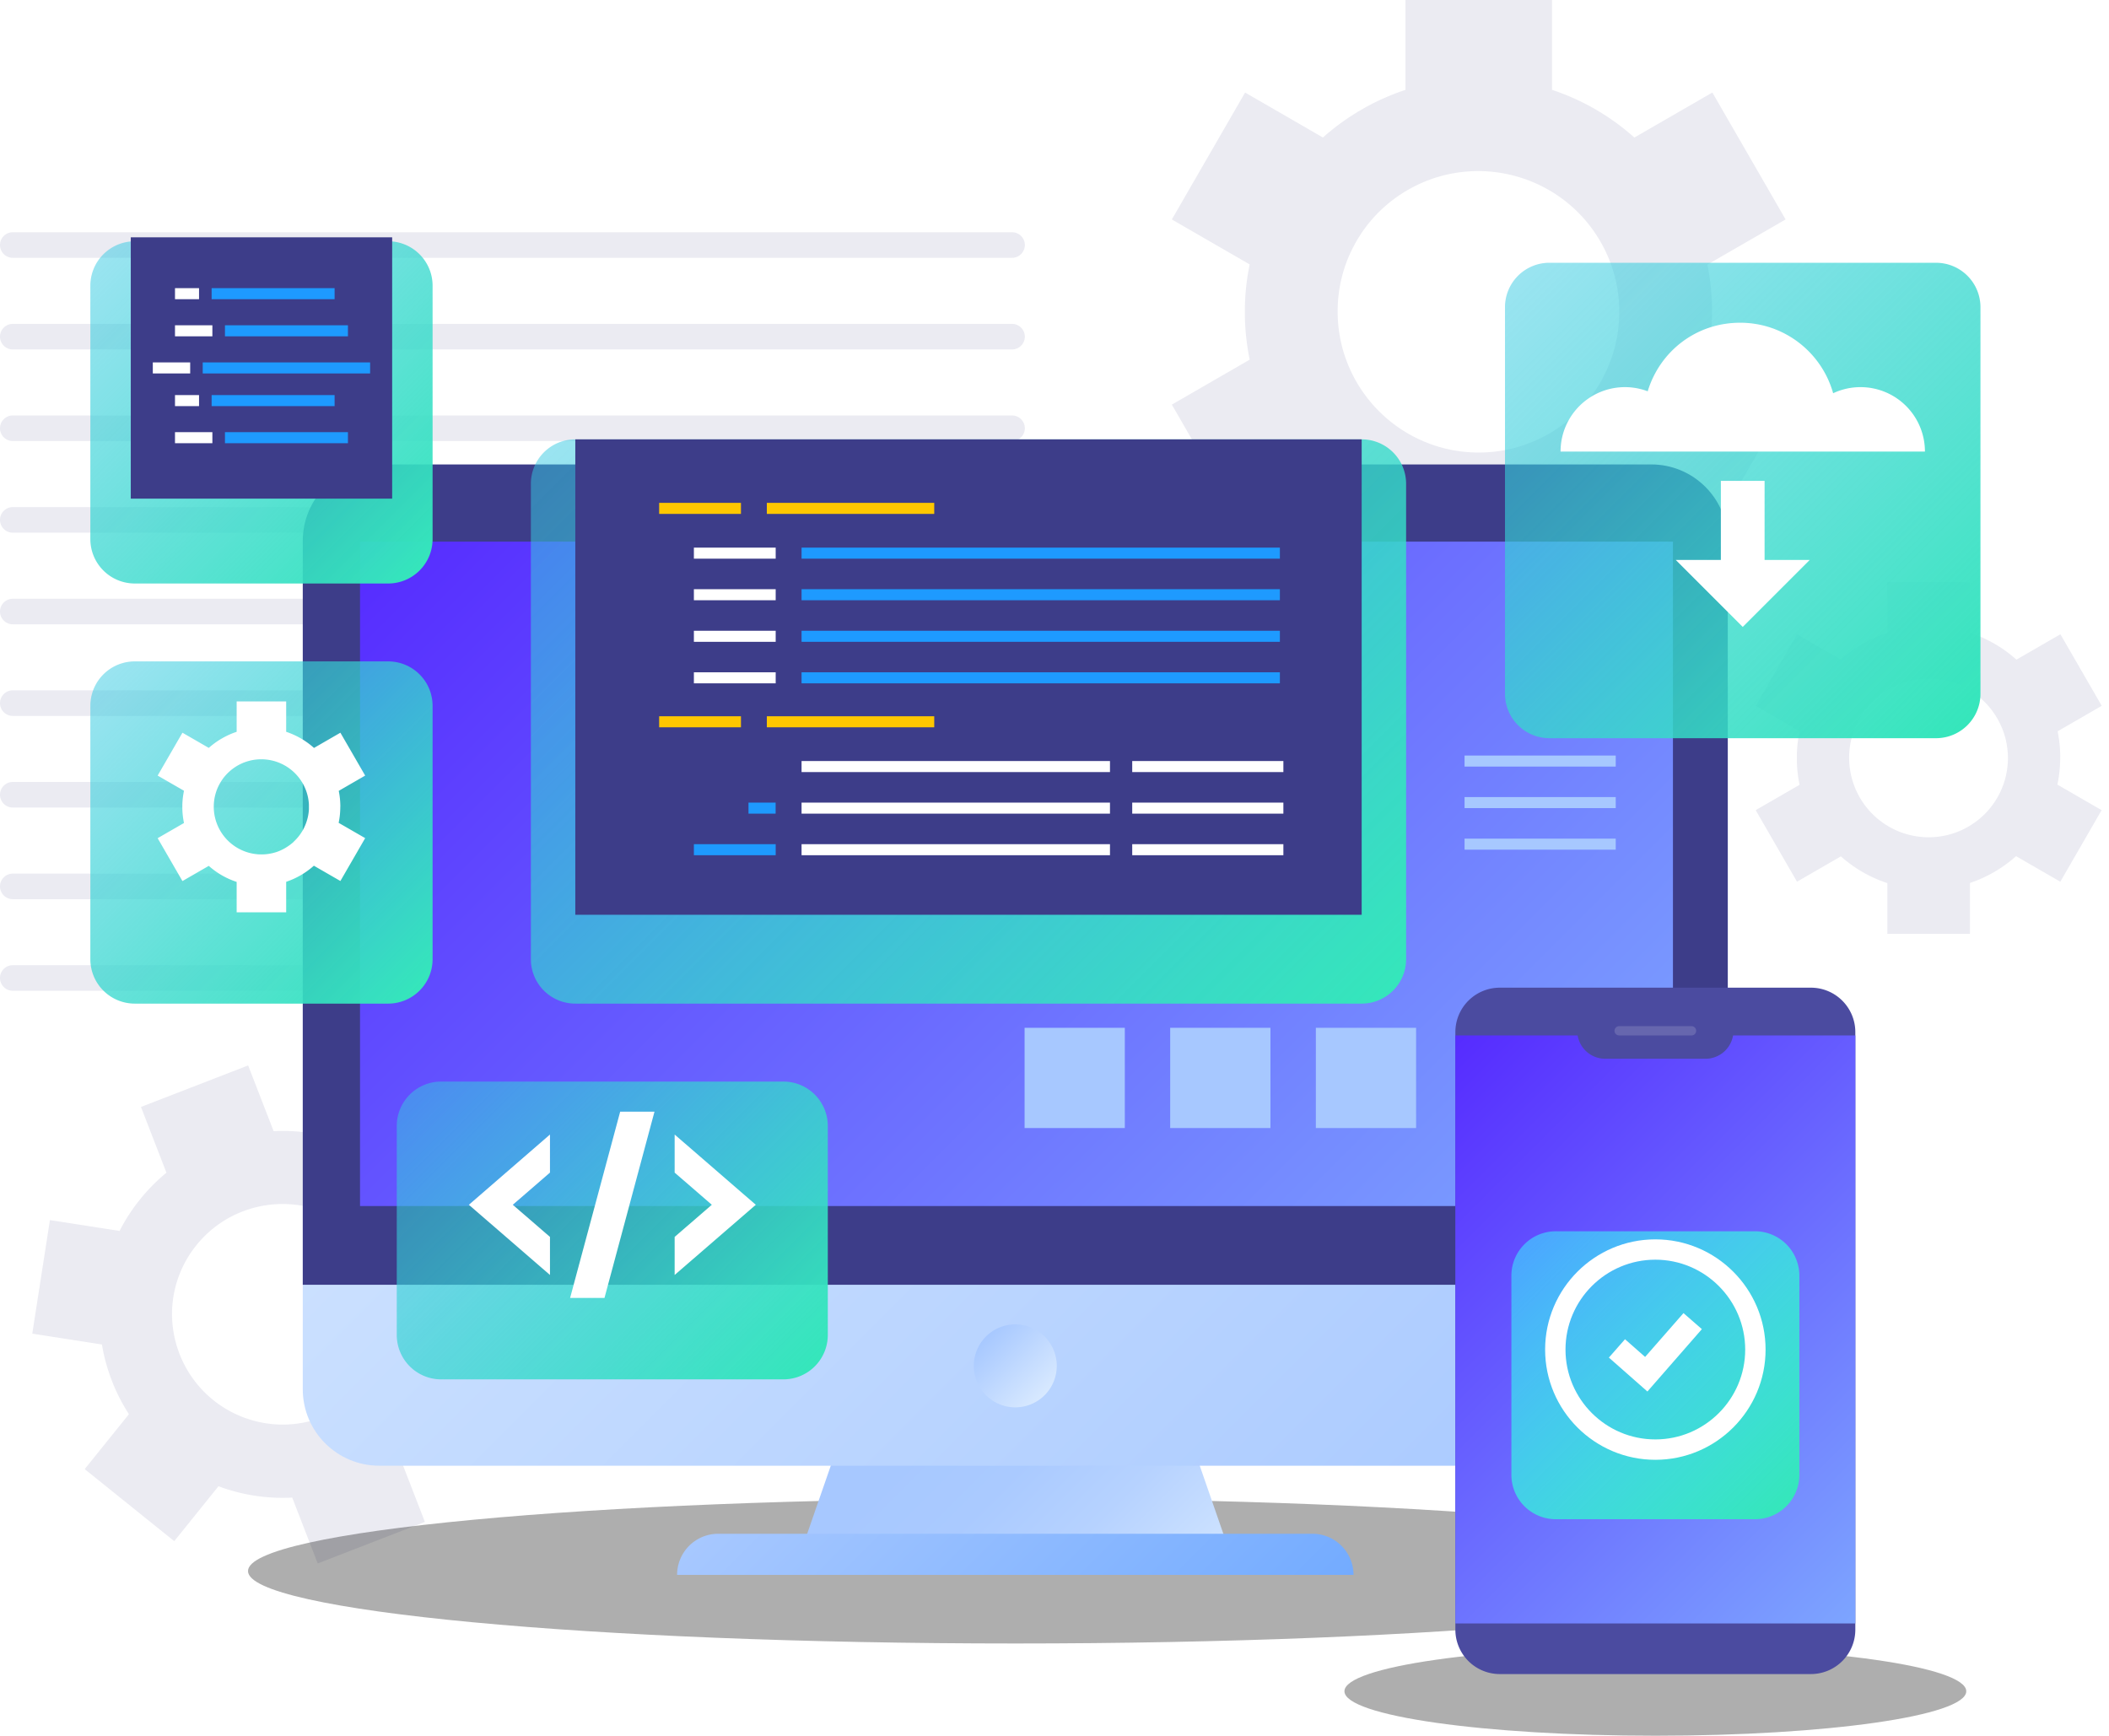 <svg width="243" height="200" fill="none" xmlns="http://www.w3.org/2000/svg"><g clip-path="url(#clip0_6484_28685)"><path d="M197.265 35.881c0-1.848-.184-3.65-.541-5.389l9.016-5.205-8.44-14.624-8.988 5.188a26.888 26.888 0 00-9.488-5.499V0h-16.887v10.358a27.101 27.101 0 00-4.526 1.969c-.172.092-.339.196-.506.293-.167.098-.34.19-.507.294a26.717 26.717 0 00-3.967 2.93l-8.97-5.181-8.441 14.624 8.971 5.182a26.172 26.172 0 00-.553 4.9v1.168c.034 1.636.219 3.276.553 4.906l-8.971 5.182 8.441 14.624 8.97-5.182a26.872 26.872 0 009.5 5.47v10.375h16.887v-10.41a26.814 26.814 0 004.94-2.228 26.73 26.73 0 004.491-3.253l9.045 5.222 8.44-14.624-9.045-5.222c.369-1.78.57-3.627.57-5.516h.006zm-15.827 11.9l-.219.202c-.294.265-.593.513-.898.755-.144.109-.288.218-.438.328a14.14 14.14 0 01-.771.524c-.208.132-.421.259-.634.385-.213.127-.432.242-.65.358-.277.143-.559.276-.841.403a17.788 17.788 0 01-1.601.616c-.092.028-.19.063-.282.092a16.33 16.33 0 01-4.715.702c-8.982 0-16.265-7.283-16.265-16.265 0-2.2.443-4.295 1.232-6.207l.115-.27c.144-.334.311-.662.478-.99.109-.208.219-.41.334-.61.115-.202.236-.398.363-.594.195-.305.397-.61.616-.904.057-.08.115-.155.172-.236a16.216 16.216 0 014.762-4.174c7.778-4.49 17.722-1.825 22.213 5.953a16.217 16.217 0 011.75 4.434c.023.097.04.19.063.288a16.106 16.106 0 01.351 3.368c0 .247 0 .495-.017.742a16.05 16.05 0 01-.069.927c-.017.185-.04.363-.063.547a15.41 15.41 0 01-.202 1.152c-.023.098-.04.195-.063.293a16.41 16.41 0 01-1.75 4.434 16.052 16.052 0 01-2.966 3.73l-.005.018zm55.946 39.527a15.16 15.16 0 00-.305-3.04l5.084-2.937-4.762-8.245-5.067 2.925a15.113 15.113 0 00-5.348-3.097v-5.839h-9.518v5.839c-.886.293-1.744.668-2.55 1.11-.098.053-.19.11-.288.162-.092.058-.19.11-.282.167a15.51 15.51 0 00-2.24 1.652l-5.055-2.919-4.761 8.245 5.055 2.92c-.19.915-.294 1.842-.311 2.763v.656c.017.921.121 1.848.311 2.764l-5.055 2.919 4.761 8.245 5.055-2.92a15.15 15.15 0 005.355 3.081v5.85h9.517v-5.867c.95-.317 1.883-.737 2.781-1.256a15.702 15.702 0 002.533-1.83l5.096 2.942 4.761-8.245-5.095-2.942a15.37 15.37 0 00.322-3.11l.006.007zm-8.924 6.707c-.041.04-.081.075-.127.115-.161.15-.334.288-.507.426a9.562 9.562 0 01-1.877 1.129l-.282.12a6.945 6.945 0 01-.622.225 9.203 9.203 0 01-2.821.449 9.168 9.168 0 01-9.166-9.166c0-1.238.248-2.418.697-3.5.023-.052.04-.104.063-.15.081-.19.173-.374.271-.558.063-.116.121-.23.19-.346a10.313 10.313 0 01.547-.846l.098-.133a9.163 9.163 0 0115.205 1.008c.461.8.789 1.64.991 2.499l.034.16c.046.22.081.433.115.651l.035.305a9.554 9.554 0 01.052.939c0 .138 0 .282-.012.42a8.392 8.392 0 01-.04.524l-.035.305a8.695 8.695 0 01-.115.651l-.034.167a9.225 9.225 0 01-.985 2.499 9.276 9.276 0 01-1.67 2.107h-.005zM52.244 143.789a21.258 21.258 0 00-1.923-3.788l5.119-6.363-10.318-8.302-5.101 6.339a20.966 20.966 0 00-8.493-1.33l-2.936-7.577-12.35 4.785 2.936 7.577a21.175 21.175 0 00-2.752 2.723c-.098.115-.19.236-.287.357-.098.121-.196.236-.288.357a20.802 20.802 0 00-2.073 3.27l-8.026-1.249-2.033 13.087 8.026 1.249c.214 1.284.542 2.539.985 3.743.052.143.11.287.167.437.052.138.104.282.161.42a21.443 21.443 0 001.797 3.432l-5.096 6.327 10.318 8.303 5.095-6.328a21.11 21.11 0 008.498 1.307l2.937 7.589 12.35-4.785-2.948-7.611a21.59 21.59 0 002.982-3.029 21.471 21.471 0 002.366-3.65l8.09 1.255 2.032-13.087-8.09-1.255c-.23-1.405-.61-2.81-1.145-4.197v-.006zm-8.204 13.185l-.104.207a13.79 13.79 0 01-.443.806c-.075.121-.15.242-.23.363-.133.207-.271.403-.415.604a13.502 13.502 0 01-1.537 1.739c-.225.207-.455.415-.691.605a2.177 2.177 0 01-.185.144 12.712 12.712 0 01-3.253 1.848c-6.569 2.545-13.956-.72-16.5-7.289a12.763 12.763 0 01-.859-4.888c0-.075 0-.15.006-.231.012-.288.035-.57.07-.858.022-.178.04-.362.068-.541a13.465 13.465 0 01.294-1.37c.017-.075.04-.15.063-.219a12.612 12.612 0 012.297-4.399c4.417-5.487 12.443-6.356 17.93-1.94a12.85 12.85 0 012.539 2.746c.046.064.086.127.126.196.167.259.328.524.478.789.07.127.138.248.202.38.11.219.218.438.316.662.075.179.15.357.22.536.068.184.137.362.2.547.076.23.15.46.214.696.04.138.075.277.11.415.068.299.131.598.177.898l.035.23a12.717 12.717 0 01-1.134 7.307l.006.017zm72.568-127.265H1.474A1.477 1.477 0 010 28.235c0-.812.662-1.474 1.474-1.474h115.134c.811 0 1.474.662 1.474 1.474 0 .812-.663 1.474-1.474 1.474zm0 10.559H1.474A1.477 1.477 0 010 38.794c0-.811.662-1.474 1.474-1.474h115.134c.811 0 1.474.663 1.474 1.474 0 .812-.663 1.474-1.474 1.474zm0 10.554H1.474A1.477 1.477 0 010 49.348c0-.812.662-1.474 1.474-1.474h115.134c.811 0 1.474.662 1.474 1.474 0 .812-.663 1.474-1.474 1.474zm0 7.611H1.474a1.474 1.474 0 000 2.948h115.134a1.474 1.474 0 000-2.948zm0 13.507H1.474A1.477 1.477 0 010 70.468c0-.812.662-1.474 1.474-1.474h115.134c.811 0 1.474.662 1.474 1.474 0 .811-.663 1.474-1.474 1.474zm0 10.554H1.474A1.477 1.477 0 010 81.02c0-.812.662-1.474 1.474-1.474h115.134c.811 0 1.474.662 1.474 1.474 0 .812-.663 1.474-1.474 1.474zm0 10.56H1.474A1.477 1.477 0 010 91.58c0-.812.662-1.474 1.474-1.474h115.134c.811 0 1.474.662 1.474 1.474 0 .811-.663 1.474-1.474 1.474zm0 10.559H1.474A1.477 1.477 0 010 102.139c0-.812.662-1.474 1.474-1.474h115.134c.811 0 1.474.662 1.474 1.474 0 .812-.663 1.474-1.474 1.474zm0 10.553H1.474A1.477 1.477 0 010 112.693c0-.812.662-1.474 1.474-1.474h115.134c.811 0 1.474.662 1.474 1.474 0 .811-.663 1.473-1.474 1.473z" fill="#EBEBF2"/><path d="M116.982 189.377c48.826 0 88.407-3.737 88.407-8.348 0-4.611-39.581-8.348-88.407-8.348-48.826 0-88.407 3.737-88.407 8.348 0 4.611 39.58 8.348 88.407 8.348z" fill="#000" fill-opacity=".32"/><path d="M142.597 181.472H91.361l8.809-25.408h33.618l8.809 25.408z" fill="url(#paint0_linear_6484_28685)"/><path d="M34.885 78.775h164.194v81.308c0 4.865-3.95 8.809-8.809 8.809H43.694c-4.865 0-8.809-3.95-8.809-8.809V78.775z" fill="url(#paint1_linear_6484_28685)"/><path d="M43.694 53.517h146.57c4.865 0 8.809 3.95 8.809 8.808v85.719H34.885V62.325c0-4.865 3.95-8.809 8.81-8.809z" fill="#3D3D89"/><path d="M192.757 62.412H41.483v76.558h151.274V62.412z" fill="url(#paint2_linear_6484_28685)"/><path style="mix-blend-mode:multiply" d="M116.982 162.167a4.779 4.779 0 100-9.558 4.779 4.779 0 000 9.558z" fill="url(#paint3_linear_6484_28685)"/><path d="M155.949 181.472H78.015a4.738 4.738 0 014.738-4.738h68.463a4.74 4.74 0 014.739 4.738h-.006z" fill="url(#paint4_linear_6484_28685)"/><path d="M190.73 200.006c19.785 0 35.824-2.294 35.824-5.124 0-2.83-16.039-5.125-35.824-5.125-19.785 0-35.823 2.295-35.823 5.125s16.038 5.124 35.823 5.124z" fill="#000" fill-opacity=".32"/><path d="M208.653 113.809h-35.846a5.12 5.12 0 00-5.119 5.119v68.854a5.12 5.12 0 005.119 5.119h35.846a5.12 5.12 0 005.119-5.119v-68.854a5.12 5.12 0 00-5.119-5.119z" fill="#4B4BA0"/><path d="M213.772 119.314h-46.084v67.755h46.084v-67.755z" fill="url(#paint5_linear_6484_28685)"/><g filter="url(#filter0_d_6484_28685)"><path d="M202.205 136.759h-22.944a5.118 5.118 0 00-5.118 5.118v22.944a5.118 5.118 0 005.118 5.119h22.944a5.118 5.118 0 005.118-5.119v-22.944a5.118 5.118 0 00-5.118-5.118z" fill="url(#paint6_linear_6484_28685)"/></g><g filter="url(#filter1_d_6484_28685)" fill="#fff"><path d="M190.73 166.053c-7.001 0-12.701-5.7-12.701-12.701s5.7-12.701 12.701-12.701 12.701 5.7 12.701 12.701-5.7 12.701-12.701 12.701zm0-23.059c-5.711 0-10.352 4.647-10.352 10.358 0 5.712 4.646 10.352 10.352 10.352s10.352-4.646 10.352-10.352c0-5.705-4.646-10.358-10.352-10.358z"/><path d="M189.815 158.183l-4.439-3.909 1.859-2.114 2.315 2.039 4.422-5.05 2.119 1.848-6.276 7.186z"/></g><path d="M196.505 122.002h-11.55a3.226 3.226 0 01-3.224-3.224h17.998a3.226 3.226 0 01-3.224 3.224z" fill="#4B4BA0"/><path opacity=".15" d="M194.899 119.314h-8.337a.535.535 0 110-1.071h8.337a.535.535 0 110 1.071z" fill="#fff"/><g filter="url(#filter2_d_6484_28685)"><path d="M156.893 45.508H66.287a5.118 5.118 0 00-5.119 5.118v54.783a5.119 5.119 0 005.119 5.119h90.606a5.12 5.12 0 005.119-5.119V50.626a5.119 5.119 0 00-5.119-5.118z" fill="url(#paint7_linear_6484_28685)"/></g><path d="M156.893 50.626H66.287v54.783h90.606V50.626z" fill="#3D3D89"/><path d="M85.373 57.944h-9.425v1.272h9.425v-1.272zm22.27 0H88.355v1.272h19.288v-1.272z" fill="#FFC700"/><path d="M89.374 63.103H79.95v1.272h9.425v-1.272z" fill="#fff"/><path d="M147.468 63.103H92.357v1.272h55.111v-1.272z" fill="#1E9AFF"/><path d="M89.374 67.893H79.95v1.272h9.425v-1.272z" fill="#fff"/><path d="M147.468 67.893H92.357v1.272h55.111v-1.272z" fill="#1E9AFF"/><path d="M89.374 72.683H79.95v1.273h9.425v-1.273z" fill="#fff"/><path d="M147.468 72.683H92.357v1.273h55.111v-1.273z" fill="#1E9AFF"/><path d="M89.374 77.468H79.95v1.272h9.425v-1.272z" fill="#fff"/><path d="M85.373 82.534h-9.425v1.273h9.425v-1.273zm22.27 0H88.355v1.273h19.288v-1.273z" fill="#FFC700"/><path d="M127.892 87.693H92.357v1.273h35.535v-1.273zm0 4.791H92.357v1.272h35.535v-1.272z" fill="#fff"/><path d="M89.368 92.484h-3.126v1.272h3.126v-1.272zm.006 4.79H79.95v1.272h9.425v-1.272z" fill="#1E9AFF"/><path d="M127.892 97.274H92.357v1.272h35.535v-1.272zm19.979-9.581h-17.416v1.273h17.416v-1.273zm0 4.791h-17.416v1.272h17.416v-1.272zm0 4.79h-17.416v1.272h17.416v-1.272z" fill="#fff"/><path d="M147.468 77.468H92.357v1.272h55.111v-1.272z" fill="#1E9AFF"/><g filter="url(#filter3_d_6484_28685)"><path d="M44.725 71.094H15.528a5.118 5.118 0 00-5.118 5.119v29.196a5.119 5.119 0 005.118 5.119h29.197a5.119 5.119 0 005.118-5.119V76.213a5.118 5.118 0 00-5.118-5.119z" fill="url(#paint8_linear_6484_28685)"/></g><g filter="url(#filter4_d_6484_28685)"><path d="M39.215 90.79a9.03 9.03 0 00-.185-1.819l3.046-1.761-2.856-4.94-3.04 1.756a9.128 9.128 0 00-3.206-1.86v-3.5h-5.706v3.5a8.813 8.813 0 00-1.699.766c-.057.034-.115.063-.172.098a9.268 9.268 0 00-1.342.99l-3.034-1.75-2.856 4.94 3.034 1.75a8.975 8.975 0 00-.19 1.658v.397c.012.553.075 1.106.19 1.659l-3.034 1.75 2.856 4.94 3.034-1.75a9.091 9.091 0 003.213 1.848v3.506h5.706V99.45a9.19 9.19 0 003.19-1.854l3.056 1.762 2.856-4.94-3.057-1.762c.127-.604.19-1.226.19-1.865h.006zm-5.35 4.025l-.074.07a6.482 6.482 0 01-.305.253c-.046.04-.098.075-.15.11a6.792 6.792 0 01-.259.178c-.069.046-.144.086-.213.132-.075.04-.144.08-.219.121l-.282.138c-.057.023-.115.052-.167.075a4.15 4.15 0 01-.374.138c-.035.012-.063.023-.098.029a5.498 5.498 0 01-6.639-7.45c.052-.116.104-.225.162-.334.034-.07.075-.138.115-.208.04-.069.08-.132.12-.201.07-.104.133-.207.208-.305.017-.029.04-.052.058-.08a5.598 5.598 0 011.606-1.411 5.496 5.496 0 018.193 3.995c.006.064.017.121.023.185.012.103.017.207.023.316v.501c0 .104-.011.207-.023.311-.006.063-.011.121-.023.184a4.654 4.654 0 01-.092.49 5.524 5.524 0 01-.593 1.497 5.403 5.403 0 01-1.002 1.26l.006.006z" fill="#fff"/></g><g filter="url(#filter5_d_6484_28685)"><path d="M90.261 119.51H50.834a5.118 5.118 0 00-5.119 5.118v24.078a5.119 5.119 0 005.118 5.119h39.428a5.119 5.119 0 005.119-5.119v-24.078a5.118 5.118 0 00-5.119-5.118z" fill="url(#paint9_linear_6484_28685)"/></g><g filter="url(#filter6_d_6484_28685)" fill="#fff"><path d="M63.368 128.572l-9.345 8.095 9.345 8.089v-4.387l-4.284-3.702 4.284-3.708v-4.387zm14.365 16.184l9.35-8.089-9.35-8.095v4.387l4.283 3.708-4.283 3.702v4.387zm-8.083 2.643h-3.962l5.77-21.464h3.954l-5.763 21.464z"/></g><g filter="url(#filter7_d_6484_28685)"><path d="M223.071 25.16h-44.547a5.119 5.119 0 00-5.118 5.119v44.546a5.119 5.119 0 005.118 5.119h44.547a5.119 5.119 0 005.118-5.119V30.28a5.119 5.119 0 00-5.118-5.119z" fill="url(#paint10_linear_6484_28685)"/></g><g filter="url(#filter8_d_6484_28685)" fill="#fff"><path d="M214.371 42.45a7.404 7.404 0 00-3.155.703c-1.313-4.687-5.608-8.124-10.715-8.124s-9.264 3.328-10.651 7.9a7.42 7.42 0 00-10.042 6.944h41.984a7.42 7.42 0 00-7.421-7.423zM193.08 62.36l7.72 7.72 7.721-7.72h-5.204v-9.108h-5.038v9.108h-5.199z"/></g><g filter="url(#filter9_d_6484_28685)"><path d="M44.725 22.685H15.528a5.118 5.118 0 00-5.118 5.118V57a5.118 5.118 0 005.118 5.118h29.197A5.118 5.118 0 0049.843 57V27.803a5.118 5.118 0 00-5.118-5.118z" fill="url(#paint11_linear_6484_28685)"/></g><path d="M45.185 27.343H15.068V57.46h30.117V27.343z" fill="#3D3D89"/><path d="M22.933 33.204h-2.77v1.272h2.77v-1.272z" fill="#fff"/><path d="M38.553 33.204h-14.17v1.272h14.17v-1.272z" fill="#1E9AFF"/><path d="M24.47 37.482h-4.307v1.272h4.307v-1.272z" fill="#fff"/><path d="M40.09 37.482H25.92v1.272h14.17v-1.272z" fill="#1E9AFF"/><path d="M22.933 45.525h-2.77v1.272h2.77v-1.272z" fill="#fff"/><path d="M38.553 45.525h-14.17v1.272h14.17v-1.272z" fill="#1E9AFF"/><path d="M24.47 49.797h-4.307v1.273h4.307v-1.273z" fill="#fff"/><path d="M40.09 49.797H25.92v1.273h14.17v-1.273z" fill="#1E9AFF"/><path d="M21.913 41.76h-4.306v1.272h4.306V41.76z" fill="#fff"/><path d="M42.646 41.76H23.358v1.272h19.288V41.76z" fill="#1E9AFF"/><path d="M129.602 118.433h-11.549v11.55h11.549v-11.55zm16.778 0h-11.55v11.55h11.55v-11.55zm16.783 0h-11.549v11.55h11.549v-11.55zm23.002-31.373h-17.417v1.272h17.417V87.06zm0 4.784h-17.417v1.273h17.417v-1.273zm0 4.791h-17.417v1.272h17.417v-1.272z" fill="#A7C8FF"/></g><defs><linearGradient id="paint0_linear_6484_28685" x1="100.02" y1="156.214" x2="133.938" y2="190.132" gradientUnits="userSpaceOnUse"><stop offset=".23" stop-color="#A7C8FF"/><stop offset=".45" stop-color="#AACAFF"/><stop offset=".67" stop-color="#B6D2FF"/><stop offset=".89" stop-color="#CAE0FF"/><stop offset="1" stop-color="#D8E9FF"/></linearGradient><linearGradient id="paint1_linear_6484_28685" x1="54.691" y1="58.969" x2="179.267" y2="183.545" gradientUnits="userSpaceOnUse"><stop stop-color="#D8E9FF"/><stop offset="1" stop-color="#A7C8FF"/></linearGradient><linearGradient id="paint2_linear_6484_28685" x1="60.166" y1="43.734" x2="174.08" y2="157.647" gradientUnits="userSpaceOnUse"><stop stop-color="#562BFF"/><stop offset="1" stop-color="#7DA5FF"/></linearGradient><linearGradient id="paint3_linear_6484_28685" x1="113.602" y1="154.009" x2="120.362" y2="160.768" gradientUnits="userSpaceOnUse"><stop stop-color="#A7C8FF"/><stop offset="1" stop-color="#D8E9FF"/></linearGradient><linearGradient id="paint4_linear_6484_28685" x1="97.003" y1="160.515" x2="136.955" y2="200.466" gradientUnits="userSpaceOnUse"><stop stop-color="#A7C8FF"/><stop offset="1" stop-color="#73ABFF"/></linearGradient><linearGradient id="paint5_linear_6484_28685" x1="162.271" y1="124.737" x2="219.19" y2="181.656" gradientUnits="userSpaceOnUse"><stop stop-color="#562BFF"/><stop offset="1" stop-color="#7DA5FF"/></linearGradient><linearGradient id="paint6_linear_6484_28685" x1="175.64" y1="138.262" x2="205.826" y2="168.449" gradientUnits="userSpaceOnUse"><stop stop-color="#35FFFF" stop-opacity=".5"/><stop offset="1" stop-color="#35E6BB"/></linearGradient><linearGradient id="paint7_linear_6484_28685" x1="71.624" y1="38.052" x2="151.556" y2="117.984" gradientUnits="userSpaceOnUse"><stop stop-color="#35C9E2" stop-opacity=".5"/><stop offset="1" stop-color="#35E6BB"/></linearGradient><linearGradient id="paint8_linear_6484_28685" x1="11.912" y1="72.597" x2="48.346" y2="109.031" gradientUnits="userSpaceOnUse"><stop stop-color="#35C9E2" stop-opacity=".5"/><stop offset="1" stop-color="#35E6BB"/></linearGradient><linearGradient id="paint9_linear_6484_28685" x1="51.052" y1="117.172" x2="90.048" y2="156.162" gradientUnits="userSpaceOnUse"><stop stop-color="#35C9E2" stop-opacity=".5"/><stop offset="1" stop-color="#35E6BB"/></linearGradient><linearGradient id="paint10_linear_6484_28685" x1="174.909" y1="26.663" x2="226.692" y2="78.447" gradientUnits="userSpaceOnUse"><stop stop-color="#35C9E2" stop-opacity=".5"/><stop offset="1" stop-color="#35E6BB"/></linearGradient><linearGradient id="paint11_linear_6484_28685" x1="11.912" y1="24.182" x2="48.346" y2="60.615" gradientUnits="userSpaceOnUse"><stop stop-color="#35C9E2" stop-opacity=".5"/><stop offset="1" stop-color="#35E6BB"/></linearGradient><filter id="filter0_d_6484_28685" x="168.005" y="135.74" width="45.456" height="45.456" filterUnits="userSpaceOnUse" color-interpolation-filters="sRGB"><feFlood flood-opacity="0" result="BackgroundImageFix"/><feColorMatrix in="SourceAlpha" values="0 0 0 0 0 0 0 0 0 0 0 0 0 0 0 0 0 0 127 0" result="hardAlpha"/><feOffset dy="5.118"/><feGaussianBlur stdDeviation="3.069"/><feColorMatrix values="0 0 0 0 0.067 0 0 0 0 0.447 0 0 0 0 0.835 0 0 0 0.4 0"/><feBlend in2="BackgroundImageFix" result="effect1_dropShadow_6484_28685"/><feBlend in="SourceGraphic" in2="effect1_dropShadow_6484_28685" result="shape"/></filter><filter id="filter1_d_6484_28685" x="173.711" y="138.492" width="34.039" height="34.039" filterUnits="userSpaceOnUse" color-interpolation-filters="sRGB"><feFlood flood-opacity="0" result="BackgroundImageFix"/><feColorMatrix in="SourceAlpha" values="0 0 0 0 0 0 0 0 0 0 0 0 0 0 0 0 0 0 127 0" result="hardAlpha"/><feOffset dy="2.159"/><feGaussianBlur stdDeviation="2.159"/><feColorMatrix values="0 0 0 0 0.118 0 0 0 0 0.522 0 0 0 0 1 0 0 0 0.4 0"/><feBlend in2="BackgroundImageFix" result="effect1_dropShadow_6484_28685"/><feBlend in="SourceGraphic" in2="effect1_dropShadow_6484_28685" result="shape"/></filter><filter id="filter2_d_6484_28685" x="55.031" y="44.489" width="113.119" height="77.295" filterUnits="userSpaceOnUse" color-interpolation-filters="sRGB"><feFlood flood-opacity="0" result="BackgroundImageFix"/><feColorMatrix in="SourceAlpha" values="0 0 0 0 0 0 0 0 0 0 0 0 0 0 0 0 0 0 127 0" result="hardAlpha"/><feOffset dy="5.118"/><feGaussianBlur stdDeviation="3.069"/><feColorMatrix values="0 0 0 0 0.118 0 0 0 0 0.522 0 0 0 0 1 0 0 0 0.4 0"/><feBlend in2="BackgroundImageFix" result="effect1_dropShadow_6484_28685"/><feBlend in="SourceGraphic" in2="effect1_dropShadow_6484_28685" result="shape"/></filter><filter id="filter3_d_6484_28685" x="4.272" y="70.075" width="51.708" height="51.709" filterUnits="userSpaceOnUse" color-interpolation-filters="sRGB"><feFlood flood-opacity="0" result="BackgroundImageFix"/><feColorMatrix in="SourceAlpha" values="0 0 0 0 0 0 0 0 0 0 0 0 0 0 0 0 0 0 127 0" result="hardAlpha"/><feOffset dy="5.118"/><feGaussianBlur stdDeviation="3.069"/><feColorMatrix values="0 0 0 0 0.118 0 0 0 0 0.522 0 0 0 0 1 0 0 0 0.4 0"/><feBlend in2="BackgroundImageFix" result="effect1_dropShadow_6484_28685"/><feBlend in="SourceGraphic" in2="effect1_dropShadow_6484_28685" result="shape"/></filter><filter id="filter4_d_6484_28685" x="13.847" y="76.506" width="32.547" height="32.939" filterUnits="userSpaceOnUse" color-interpolation-filters="sRGB"><feFlood flood-opacity="0" result="BackgroundImageFix"/><feColorMatrix in="SourceAlpha" values="0 0 0 0 0 0 0 0 0 0 0 0 0 0 0 0 0 0 127 0" result="hardAlpha"/><feOffset dy="2.159"/><feGaussianBlur stdDeviation="2.159"/><feColorMatrix values="0 0 0 0 0.118 0 0 0 0 0.522 0 0 0 0 1 0 0 0 0.4 0"/><feBlend in2="BackgroundImageFix" result="effect1_dropShadow_6484_28685"/><feBlend in="SourceGraphic" in2="effect1_dropShadow_6484_28685" result="shape"/></filter><filter id="filter5_d_6484_28685" x="39.578" y="118.49" width="61.94" height="46.59" filterUnits="userSpaceOnUse" color-interpolation-filters="sRGB"><feFlood flood-opacity="0" result="BackgroundImageFix"/><feColorMatrix in="SourceAlpha" values="0 0 0 0 0 0 0 0 0 0 0 0 0 0 0 0 0 0 127 0" result="hardAlpha"/><feOffset dy="5.118"/><feGaussianBlur stdDeviation="3.069"/><feColorMatrix values="0 0 0 0 0.118 0 0 0 0 0.522 0 0 0 0 1 0 0 0 0.4 0"/><feBlend in2="BackgroundImageFix" result="effect1_dropShadow_6484_28685"/><feBlend in="SourceGraphic" in2="effect1_dropShadow_6484_28685" result="shape"/></filter><filter id="filter6_d_6484_28685" x="49.705" y="123.776" width="41.696" height="30.1" filterUnits="userSpaceOnUse" color-interpolation-filters="sRGB"><feFlood flood-opacity="0" result="BackgroundImageFix"/><feColorMatrix in="SourceAlpha" values="0 0 0 0 0 0 0 0 0 0 0 0 0 0 0 0 0 0 127 0" result="hardAlpha"/><feOffset dy="2.159"/><feGaussianBlur stdDeviation="2.159"/><feColorMatrix values="0 0 0 0 0.118 0 0 0 0 0.522 0 0 0 0 1 0 0 0 0.4 0"/><feBlend in2="BackgroundImageFix" result="effect1_dropShadow_6484_28685"/><feBlend in="SourceGraphic" in2="effect1_dropShadow_6484_28685" result="shape"/></filter><filter id="filter7_d_6484_28685" x="167.268" y="24.141" width="67.058" height="67.058" filterUnits="userSpaceOnUse" color-interpolation-filters="sRGB"><feFlood flood-opacity="0" result="BackgroundImageFix"/><feColorMatrix in="SourceAlpha" values="0 0 0 0 0 0 0 0 0 0 0 0 0 0 0 0 0 0 127 0" result="hardAlpha"/><feOffset dy="5.118"/><feGaussianBlur stdDeviation="3.069"/><feColorMatrix values="0 0 0 0 0.118 0 0 0 0 0.522 0 0 0 0 1 0 0 0 0.4 0"/><feBlend in2="BackgroundImageFix" result="effect1_dropShadow_6484_28685"/><feBlend in="SourceGraphic" in2="effect1_dropShadow_6484_28685" result="shape"/></filter><filter id="filter8_d_6484_28685" x="175.49" y="32.87" width="50.62" height="43.688" filterUnits="userSpaceOnUse" color-interpolation-filters="sRGB"><feFlood flood-opacity="0" result="BackgroundImageFix"/><feColorMatrix in="SourceAlpha" values="0 0 0 0 0 0 0 0 0 0 0 0 0 0 0 0 0 0 127 0" result="hardAlpha"/><feOffset dy="2.159"/><feGaussianBlur stdDeviation="2.159"/><feColorMatrix values="0 0 0 0 0.118 0 0 0 0 0.522 0 0 0 0 1 0 0 0 0.4 0"/><feBlend in2="BackgroundImageFix" result="effect1_dropShadow_6484_28685"/><feBlend in="SourceGraphic" in2="effect1_dropShadow_6484_28685" result="shape"/></filter><filter id="filter9_d_6484_28685" x="4.272" y="21.666" width="51.708" height="51.709" filterUnits="userSpaceOnUse" color-interpolation-filters="sRGB"><feFlood flood-opacity="0" result="BackgroundImageFix"/><feColorMatrix in="SourceAlpha" values="0 0 0 0 0 0 0 0 0 0 0 0 0 0 0 0 0 0 127 0" result="hardAlpha"/><feOffset dy="5.118"/><feGaussianBlur stdDeviation="3.069"/><feColorMatrix values="0 0 0 0 0.118 0 0 0 0 0.522 0 0 0 0 1 0 0 0 0.4 0"/><feBlend in2="BackgroundImageFix" result="effect1_dropShadow_6484_28685"/><feBlend in="SourceGraphic" in2="effect1_dropShadow_6484_28685" result="shape"/></filter><clipPath id="clip0_6484_28685"><path fill="#fff" d="M0 0h242.163v200H0z"/></clipPath></defs></svg>